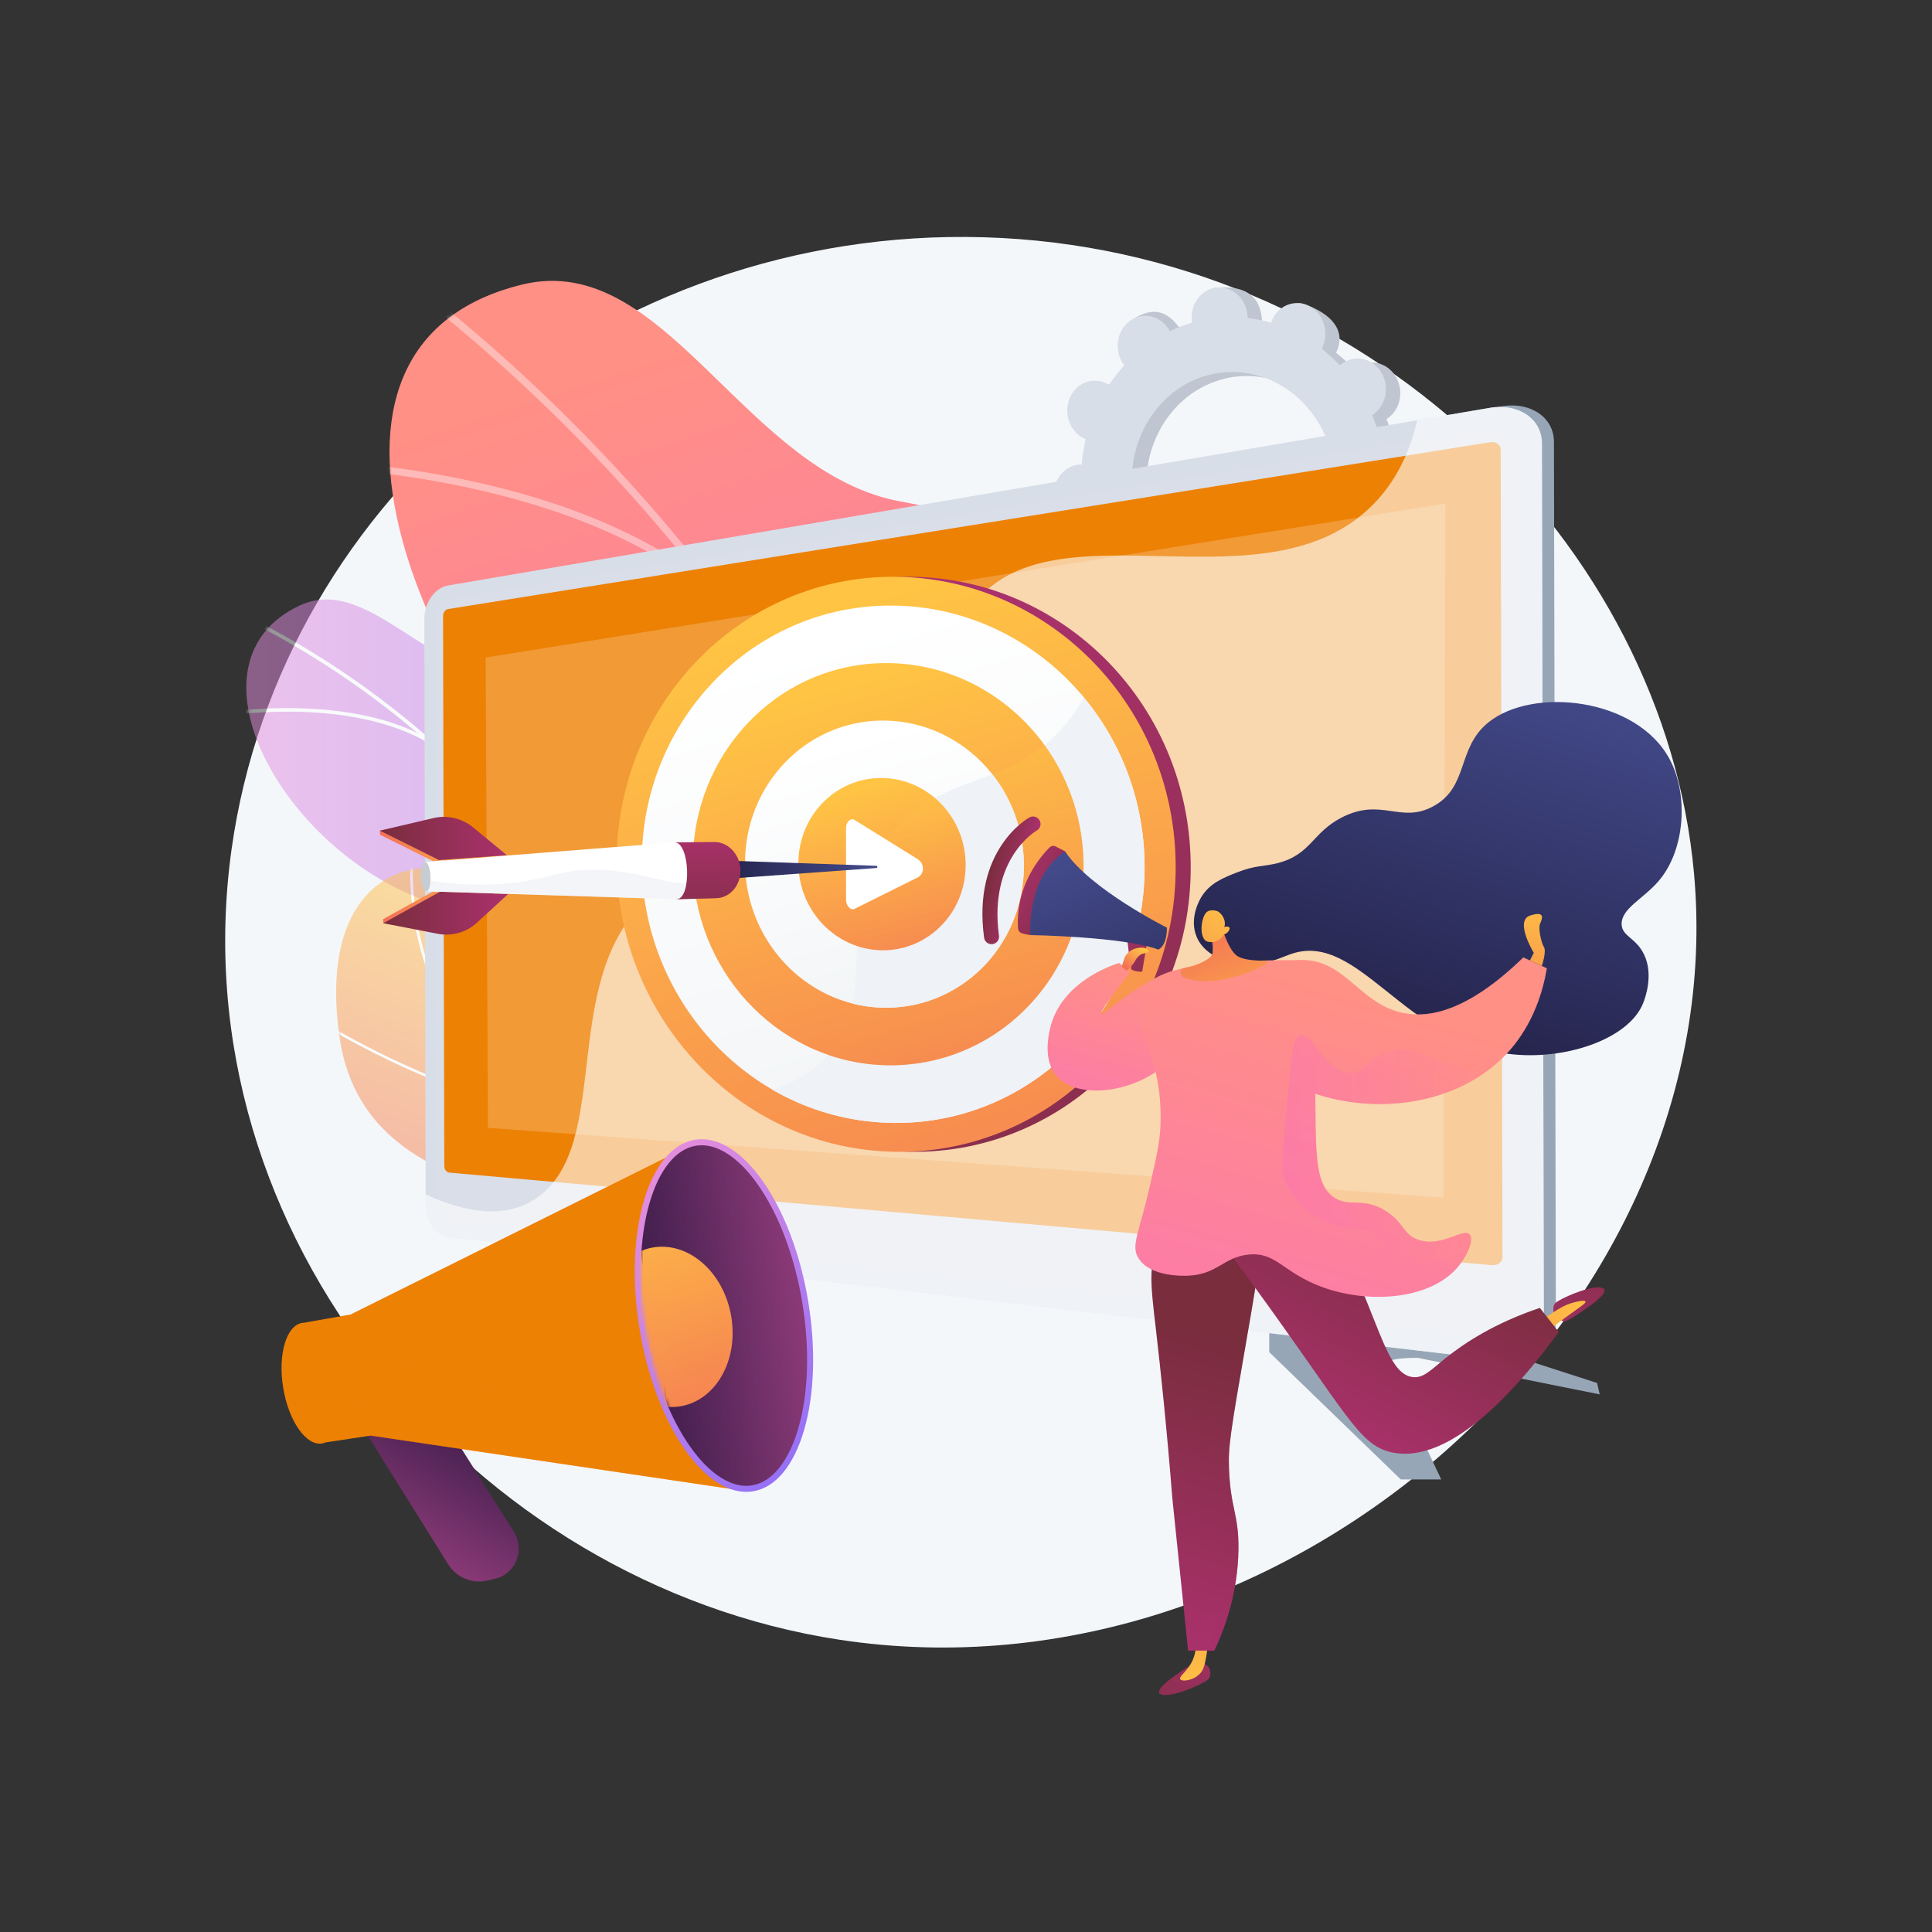 <svg width="500" height="500" viewBox="0 0 500 500" fill="none" xmlns="http://www.w3.org/2000/svg">
<rect x="0" y="0" width="500" height="500" fill="#333333" stroke="none"/>
<g clip-path="url(#clip0_3989_16336)">
<path d="M254.586 61.404C157.113 58.566 72.681 128.315 59.924 219.834C45.977 319.897 122.741 409.931 217.195 424.351C334.68 442.287 448.634 338.524 438.402 225.956C430.693 141.146 353.67 64.29 254.586 61.404Z" fill="#F4F7FA"/>
<path d="M229.84 288.88C271.002 261.567 332.805 289.258 335.709 280.059C335.933 279.352 337.253 276.041 327.48 270.399C297.154 252.889 273.878 247.401 281.574 207.101C289.27 166.801 272.466 136.556 233.594 129.882C192.688 122.858 172.349 64.55 135.103 73.651C70.203 89.511 107.444 180.192 163.834 231.325C197.863 262.181 188.944 304.867 205.675 305.657C214.512 306.073 216.68 297.612 229.84 288.88Z" fill="url(#paint0_linear_3989_16336)"/>
<g opacity="0.4">
<mask id="mask0_3989_16336" style="mask-type:luminance" maskUnits="userSpaceOnUse" x="100" y="72" width="236" height="242">
<path d="M234.523 313.173C269.725 312.99 363.909 291.43 327.48 270.398C297.154 252.889 273.879 247.401 281.575 207.101C289.271 166.801 272.466 136.556 233.594 129.882C192.688 122.858 172.349 64.55 135.103 73.651C70.203 89.511 107.444 180.192 163.834 231.325C211.237 274.308 179.074 313.461 234.523 313.173Z" fill="white"/>
</mask>
<g mask="url(#mask0_3989_16336)">
<path d="M264.41 313.613C264.129 312.692 260.252 295.54 259.965 294.621C233.435 209.43 180.915 131.219 109.52 75.032L108.281 76.445C179.492 132.487 231.855 210.532 258.232 295.529C258.638 295.815 261.974 312.885 262.377 313.174C262.835 313.502 263.954 313.282 264.41 313.613Z" fill="#FCFDFE"/>
<path d="M232.956 231.567L234.88 231.26C226.78 189.173 267.591 136.807 268.004 136.283L266.432 135.166C266.014 135.696 224.707 188.702 232.956 231.567Z" fill="#FCFDFE"/>
<path d="M187.209 156.937L188.585 155.641C152.002 120.982 82.487 119.251 81.788 119.238L81.773 121.085C82.463 121.097 151.196 122.817 187.209 156.937Z" fill="#FCFDFE"/>
</g>
</g>
<g opacity="0.5">
<path d="M196.84 273.798C201.809 264.266 212.897 241.851 192.713 235.066C175.91 229.417 163.811 229.027 163.59 208.258C163.37 187.49 152 174.166 132.043 174.751C111.041 175.366 95.104 148.471 77.535 156.72C46.921 171.095 71.86 217.66 107.595 232.079C143.329 246.498 121.894 258.195 120.117 275.127C120.041 276.708 120.045 279.165 120.601 282.065C124.022 299.914 142.418 303.575 155.17 318.517C172.561 338.895 192.826 281.5 196.84 273.798Z" fill="url(#paint1_linear_3989_16336)"/>
<mask id="mask1_3989_16336" style="mask-type:luminance" maskUnits="userSpaceOnUse" x="63" y="155" width="142" height="168">
<path d="M196.84 273.798C201.809 264.266 212.897 241.851 192.713 235.066C175.91 229.417 163.811 229.027 163.59 208.258C163.37 187.49 152 174.166 132.043 174.751C111.041 175.366 95.104 148.471 77.535 156.72C46.921 171.095 71.86 217.66 107.595 232.079C143.329 246.498 121.894 258.195 120.117 275.127C120.041 276.708 120.045 279.165 120.601 282.065C124.022 299.914 142.418 303.575 155.17 318.517C172.561 338.895 192.826 281.5 196.84 273.798Z" fill="white"/>
</mask>
<g mask="url(#mask1_3989_16336)">
<path d="M184.068 320.647L185.046 320.492C173.665 253.116 127.659 191.607 64.981 159.969L64.508 160.795C126.922 192.299 172.735 253.551 184.068 320.647Z" fill="#FCFDFE"/>
<path d="M174.523 284.447L175.512 284.476C176.674 257.633 201.904 237.423 202.159 237.222L201.528 236.507C201.27 236.711 175.703 257.181 174.523 284.447Z" fill="#FCFDFE"/>
<path d="M181.614 308.31L182.503 307.892C169.861 283.541 117.668 278.616 117.142 278.569L117.039 279.5C117.559 279.546 169.212 284.422 181.614 308.31Z" fill="#FCFDFE"/>
<path d="M141.917 225.271L142.84 224.926C134.603 204.854 149.605 174.78 149.757 174.478L148.865 174.082C148.711 174.387 133.527 204.828 141.917 225.271Z" fill="#FCFDFE"/>
<path d="M111.738 192.825L112.29 192.044C90.664 178.512 55.997 184.621 55.648 184.685L55.827 185.603C56.17 185.539 90.448 179.504 111.738 192.825Z" fill="#FCFDFE"/>
</g>
</g>
<g opacity="0.5">
<path d="M214.614 286.828C208.654 271.902 185.647 262.961 173.411 275.243C159.567 289.14 139.823 267.56 133.673 242.068C127.654 217.122 79.838 213.427 87.907 268.615C92.725 301.573 124.877 306.022 140.58 312.128C156.282 318.235 150.616 342.586 172.694 340.134C183.389 338.946 213.639 328.867 219.023 315.335C223.132 305.007 216.324 291.112 214.614 286.828Z" fill="url(#paint2_linear_3989_16336)"/>
<mask id="mask2_3989_16336" style="mask-type:luminance" maskUnits="userSpaceOnUse" x="86" y="224" width="135" height="117">
<path d="M214.614 286.828C208.654 271.902 185.647 262.961 173.411 275.243C159.567 289.14 139.823 267.56 133.673 242.068C127.654 217.122 79.838 213.427 87.907 268.615C92.725 301.573 124.877 306.022 140.58 312.128C156.282 318.235 150.616 342.586 172.694 340.134C183.389 338.946 213.639 328.867 219.023 315.335C223.132 305.007 216.324 291.112 214.614 286.828Z" fill="white"/>
</mask>
<g mask="url(#mask2_3989_16336)">
<path d="M208.493 324.218C199.985 321.619 191.104 318.506 182.304 314.792C145.361 299.202 102.342 269.543 107.19 216.781L106.515 216.719C104.357 240.206 111.34 261.146 127.271 278.957C139.996 293.185 158.428 305.454 182.053 315.422C190.812 319.118 199.65 322.22 208.123 324.814C208.24 324.612 208.363 324.413 208.493 324.218Z" fill="white"/>
<path d="M134.249 286.112L134.357 285.443C112.084 281.841 83.948 264.738 83.666 264.565L83.312 265.143C83.596 265.317 111.846 282.49 134.249 286.112Z" fill="white"/>
<path d="M123.957 273.953C116.707 248.064 129.233 229.511 129.36 229.327L128.803 228.942C128.673 229.129 115.966 247.929 123.304 274.136L123.957 273.953Z" fill="white"/>
<path d="M209.124 324.427C180.571 308.192 185.233 264.271 185.315 263.846L184.659 263.676C184.54 264.084 179.982 308.637 208.789 325.017L209.124 324.427Z" fill="white"/>
<path d="M196.066 320.832L196.12 320.156C175.226 318.499 155.432 335.907 155.234 336.083L155.685 336.589C155.881 336.415 175.464 319.198 196.066 320.832Z" fill="white"/>
</g>
</g>
<path d="M284.961 136.809C285.521 138.976 286.229 141.07 287.077 143.079C286.904 143.187 286.731 143.298 286.564 143.423C283.293 145.872 282.513 150.751 284.821 154.321C287.129 157.891 291.651 158.8 294.921 156.352C295.092 156.224 295.252 156.085 295.409 155.944C296.879 157.512 298.456 158.956 300.129 160.263C300.027 160.455 299.928 160.649 299.84 160.853C298.162 164.759 299.747 169.439 303.381 171.306C307.015 173.174 311.321 171.521 312.999 167.615C313.085 167.415 313.157 167.212 313.226 167.008C315.195 167.578 317.219 167.983 319.283 168.218C319.285 168.438 319.289 168.66 319.308 168.883C319.671 173.199 323.197 176.426 327.184 176.09C331.17 175.755 334.107 171.984 333.743 167.667C333.724 167.444 333.692 167.225 333.656 167.008C335.652 166.431 337.579 165.693 339.425 164.802C339.528 164.991 337.075 164.968 337.193 165.151C339.501 168.721 346.58 169.841 349.851 167.392C353.121 164.943 353.901 160.064 351.593 156.494C351.473 156.308 351.343 156.133 351.211 155.961C352.641 154.392 353.954 152.705 355.141 150.914C355.319 151.026 355.5 151.136 355.69 151.233C359.324 153.1 363.63 151.448 365.309 147.542C366.987 143.636 365.401 138.957 361.768 137.089C361.582 136.993 361.393 136.913 361.204 136.836C361.704 134.713 362.051 132.53 362.242 130.3C362.445 130.302 362.65 130.3 362.856 130.282C366.842 129.947 369.779 126.175 369.415 121.859C369.052 117.543 365.526 114.316 361.54 114.652C361.333 114.67 361.131 114.702 360.931 114.737C360.37 112.571 359.663 110.476 358.814 108.468C358.988 108.359 359.161 108.249 359.328 108.123C362.598 105.674 363.379 100.795 361.071 97.225C358.763 93.655 354.241 92.746 350.971 95.195C350.8 95.323 350.639 95.461 350.482 95.602C349.013 94.034 347.435 92.591 345.763 91.283C345.865 91.092 345.964 90.897 346.051 90.694C347.729 86.788 346.4 82.075 338.082 78.884C334.267 77.42 334.57 80.026 332.892 83.931C332.806 84.132 332.734 84.335 332.665 84.538C330.696 83.969 328.673 83.564 326.608 83.328C326.607 83.108 326.602 82.887 326.583 82.663C326.22 78.347 324.221 73.785 314.989 74.417C310.998 74.69 311.785 79.563 312.148 83.879C312.167 84.103 312.2 84.322 312.235 84.539C310.239 85.116 308.312 85.854 306.466 86.745C306.364 86.556 306.259 86.367 306.141 86.185C303.833 82.615 299.311 81.706 296.041 84.154C292.77 86.603 291.99 91.483 294.298 95.053C294.419 95.239 294.549 95.414 294.681 95.586C293.251 97.154 291.937 98.842 290.751 100.633C290.572 100.521 290.391 100.411 290.201 100.313C286.567 98.446 282.261 100.099 280.583 104.004C278.904 107.91 280.49 112.59 284.124 114.457C284.31 114.553 284.499 114.633 284.688 114.711C284.187 116.833 283.84 119.017 283.65 121.246C283.446 121.245 283.242 121.247 283.035 121.264C279.049 121.6 276.112 125.371 276.476 129.687C276.839 134.004 280.365 137.23 284.351 136.895C284.558 136.877 284.761 136.845 284.961 136.809ZM296.741 127.981C295.421 112.309 306.083 98.617 320.556 97.399C335.029 96.18 347.831 107.895 349.151 123.566C350.471 139.237 339.808 152.929 325.336 154.148C310.863 155.367 298.061 143.651 296.741 127.981Z" fill="#BFC6D1"/>
<path d="M284.124 114.457C280.49 112.59 278.905 107.91 280.583 104.004C282.261 100.098 286.567 98.446 290.201 100.313C290.391 100.411 290.572 100.521 290.75 100.633C291.937 98.841 293.251 97.154 294.681 95.586C294.548 95.414 294.418 95.239 294.298 95.052C291.99 91.483 290.217 84.401 293.721 82.301C300.372 78.314 303.833 82.615 306.141 86.185C306.259 86.368 306.364 86.556 306.466 86.745C308.312 85.854 310.239 85.116 312.235 84.539C312.199 84.322 312.167 84.103 312.148 83.879C311.95 81.53 312.735 79.348 314.13 77.788C315.018 84.537 315.855 91.292 316.625 98.054C304.204 101.181 295.543 113.766 296.74 127.981C297.755 140.026 305.556 149.727 315.682 153.021C315.659 154.338 315.625 155.657 315.637 156.976C315.671 160.553 315.903 164.139 316.138 167.721C315.156 167.522 314.184 167.285 313.226 167.008C313.157 167.212 313.085 167.415 312.999 167.615C311.321 171.521 307.571 173.896 300.885 170.758C297.187 169.023 298.162 164.759 299.84 160.853C299.927 160.649 300.026 160.455 300.128 160.263C298.456 158.956 296.878 157.512 295.409 155.945C295.252 156.085 295.091 156.224 294.921 156.352C291.65 158.801 284.314 157.426 282.006 153.856C279.698 150.286 283.293 145.873 286.563 143.423C286.731 143.298 286.903 143.187 287.077 143.079C286.229 141.071 285.521 138.976 284.96 136.81C284.76 136.845 284.558 136.878 284.351 136.895C280.365 137.231 276.839 134.004 276.476 129.687C276.112 125.371 279.049 121.6 283.035 121.265C283.242 121.247 283.446 121.245 283.65 121.246C283.84 119.017 284.187 116.833 284.687 114.711C284.499 114.633 284.31 114.553 284.124 114.457Z" fill="#BFC6D1"/>
<path d="M281.242 135.77C281.802 137.936 282.51 140.031 283.358 142.04C283.185 142.148 283.012 142.258 282.845 142.384C279.574 144.833 278.794 149.712 281.102 153.282C283.41 156.852 287.932 157.761 291.202 155.312C291.373 155.184 291.533 155.046 291.69 154.905C293.16 156.473 294.737 157.916 296.41 159.224C296.308 159.415 296.209 159.61 296.121 159.814C294.443 163.719 296.028 168.399 299.662 170.267C303.296 172.134 307.603 170.481 309.281 166.576C309.367 166.376 309.438 166.173 309.507 165.969C311.476 166.538 313.5 166.943 315.564 167.179C315.566 167.399 315.57 167.62 315.589 167.844C315.953 172.16 319.479 175.387 323.465 175.051C327.451 174.715 330.388 170.944 330.024 166.628C330.005 166.404 329.973 166.185 329.937 165.968C331.933 165.391 333.86 164.653 335.707 163.762C335.809 163.951 335.913 164.139 336.032 164.323C338.34 167.893 342.862 168.801 346.132 166.353C349.402 163.904 350.182 159.025 347.874 155.455C347.754 155.268 347.624 155.093 347.492 154.921C348.922 153.353 350.236 151.666 351.422 149.874C351.6 149.987 351.782 150.096 351.971 150.194C355.605 152.061 359.912 150.409 361.59 146.503C363.268 142.597 361.683 137.917 358.049 136.05C357.863 135.954 357.674 135.874 357.484 135.796C357.985 133.674 358.332 131.49 358.523 129.261C358.726 129.262 358.931 129.26 359.137 129.243C363.123 128.907 366.06 125.136 365.696 120.82C365.333 116.504 361.807 113.277 357.821 113.613C357.614 113.63 357.413 113.662 357.212 113.698C356.651 111.531 355.944 109.437 355.095 107.428C355.269 107.32 355.442 107.209 355.609 107.084C358.879 104.635 359.66 99.756 357.352 96.186C355.044 92.615 350.522 91.707 347.251 94.155C347.081 94.284 346.921 94.422 346.763 94.562C345.294 92.995 343.717 91.551 342.044 90.244C342.146 90.052 342.245 89.858 342.332 89.654C344.011 85.748 342.425 81.068 338.791 79.201C335.158 77.334 330.851 78.986 329.173 82.892C329.087 83.092 329.015 83.295 328.946 83.499C326.977 82.929 324.953 82.524 322.889 82.289C322.888 82.069 322.883 81.847 322.865 81.624C322.501 77.308 318.975 74.081 314.989 74.417C311.003 74.752 308.066 78.523 308.43 82.84C308.448 83.063 308.481 83.282 308.516 83.499C306.521 84.076 304.593 84.814 302.747 85.705C302.645 85.516 302.54 85.328 302.422 85.145C300.114 81.575 295.592 80.666 292.322 83.115C289.052 85.563 288.271 90.443 290.579 94.013C290.7 94.199 290.83 94.374 290.962 94.546C289.532 96.115 288.218 97.802 287.032 99.593C286.853 99.481 286.672 99.371 286.482 99.273C282.848 97.406 278.542 99.059 276.864 102.964C275.186 106.87 276.771 111.55 280.405 113.417C280.591 113.513 280.78 113.594 280.969 113.671C280.469 115.793 280.121 117.977 279.931 120.206C279.727 120.205 279.523 120.207 279.316 120.224C275.33 120.56 272.393 124.331 272.757 128.647C273.121 132.963 276.647 136.19 280.633 135.855C280.839 135.838 281.041 135.806 281.242 135.77ZM293.022 126.941C291.702 111.27 302.364 97.578 316.837 96.359C331.31 95.14 344.112 106.856 345.432 122.527C346.752 138.198 336.09 151.89 321.617 153.108C307.144 154.328 294.342 142.612 293.022 126.941Z" fill="#D8DEE8"/>
<path d="M152.383 321.339L152.018 325.552L132.405 338.513L129.4 335.606L140.899 323.948C140.899 323.948 143.183 323.272 139.764 322.124L128.922 321.345L129.743 320.68L143.777 319.579C143.777 319.579 148.651 320.461 152.383 321.339Z" fill="#D8DEE8"/>
<path d="M328.477 338.853V349.936L362.511 382.874H372.983L359.893 355.054C359.893 355.054 353.784 351.403 366.874 351.403L413.998 360.863L413.326 357.915L357.275 339.799C357.275 339.799 339.821 338.853 328.477 338.853Z" fill="#97A6B7"/>
<path d="M389.184 351.952C396.579 352.818 402.678 348.392 402.664 342.073L402.158 114.314C402.144 107.995 396.025 103.895 388.635 105.154L387.683 105.316L386.786 106.479L117.862 153.241C114.449 153.823 111.725 155.779 111.734 159.993L112.072 311.866C112.082 316.08 115.365 317.928 118.78 318.328L386.506 347.885L388.061 351.82L389.184 351.952Z" fill="#97A6B7"/>
<path d="M386.133 351.775C393.495 352.638 399.566 348.222 399.552 341.917L399.047 114.685C399.033 108.381 392.942 104.288 385.586 105.543L115.942 151.526C112.541 152.106 109.811 155.995 109.82 160.201L110.158 311.799C110.167 316.005 112.914 319.748 116.317 320.147L386.133 351.775Z" fill="#D8DEE8"/>
<path opacity="0.3" d="M115.952 155.115L385.6 110.783C389.523 110.138 392.735 112.327 392.742 115.677L393.134 291.573L393.244 341.26C393.252 344.611 390.049 346.971 386.124 346.535L116.311 316.558C114.485 316.355 113.008 314.358 113.003 312.095L112.926 277.346L112.664 159.754C112.659 157.491 114.127 155.415 115.952 155.115Z" fill="#D8DEE8"/>
<path d="M386.076 327.424C387.601 327.56 388.844 326.613 388.841 325.314L388.376 116.364C388.373 115.065 387.126 114.207 385.602 114.451L115.952 157.627C115.239 157.741 114.662 158.554 114.664 159.439L114.981 301.752C114.983 302.637 115.563 303.408 116.276 303.472L386.076 327.424Z" fill="#ED8104"/>
<path opacity="0.6" d="M139.22 309.792C158.402 295.894 144.82 254.858 166.629 233.558C189.522 211.199 223.517 236.462 241.128 212.594C254.592 194.347 238.776 174.509 251.576 156.968C272.218 128.677 328.711 159.67 356.362 129.512C360.386 125.123 364.468 118.659 366.789 108.748L385.583 105.543C392.939 104.288 399.03 108.381 399.044 114.685L399.549 341.917C399.563 348.222 393.491 352.638 386.13 351.775L116.314 320.147C112.911 319.748 110.164 316.005 110.154 311.799L110.148 309.104C124.464 315.663 133.397 314.011 139.22 309.792Z" fill="white"/>
<path opacity="0.2" d="M126.29 291.886L373.558 309.949L374.063 130.325L125.688 170.166L126.29 291.886Z" fill="white"/>
<path d="M124.958 409.243C121.518 409.589 117.946 407.964 116.013 404.872L88.759 361.264C86.277 357.293 87.481 352.135 91.466 349.716C95.479 347.281 102.516 348.202 105.05 352.21L132.894 396.243C135.519 400.394 134.2 405.627 129.969 407.906C128.927 408.467 126.092 409.129 124.958 409.243Z" fill="url(#paint3_linear_3989_16336)"/>
<path opacity="0.3" d="M91.466 349.716C95.479 347.281 102.516 348.202 105.05 352.21L130.509 392.471C127.317 392.191 123.705 392.862 119.722 390.388C113.09 386.269 114.862 379.29 109.312 374.254C106.775 371.952 102.432 369.805 94.39 370.275L88.759 361.264C86.277 357.293 87.481 352.135 91.466 349.716Z" fill="url(#paint4_linear_3989_16336)"/>
<path d="M78.192 342.366C78.36 342.338 78.528 342.323 78.697 342.319L90.728 340.19L95.918 371.531L84.252 373.299C83.965 373.425 83.667 373.515 83.358 373.566C79.227 374.25 74.722 367.82 73.295 359.205C71.868 350.589 74.061 343.05 78.192 342.366Z" fill="#ED8104"/>
<path d="M90.73 340.19C87.892 351.382 89.614 361.781 95.919 371.531L190.355 385.513L176.716 297.395L90.73 340.19Z" fill="#ED8104"/>
<path opacity="0.3" d="M161.869 363.664C152.809 361.846 148.112 349.916 138.146 351.139C130.326 352.098 129.234 360.026 121.491 360.473C113.563 360.93 110.865 352.749 101.651 351.233C97.462 350.544 93.354 351.479 89.516 353.284C90.007 359.606 92.135 365.679 95.919 371.531L190.354 385.512L180.105 356.524C172.118 363.145 166.261 364.545 161.869 363.664Z" fill="#ED8104"/>
<path d="M165.551 344.075C169.711 369.196 182.848 387.945 194.893 385.95C206.939 383.956 213.332 361.974 209.172 336.852C205.012 311.73 191.876 292.982 179.83 294.977C167.784 296.971 161.392 318.953 165.551 344.075Z" fill="url(#paint5_linear_3989_16336)"/>
<path d="M194.638 384.407C197.195 383.984 199.53 382.495 201.578 379.982C203.663 377.424 205.355 373.944 206.607 369.637C209.24 360.584 209.603 349.031 207.629 337.108C205.654 325.184 201.587 314.365 196.177 306.644C193.603 302.971 190.88 300.221 188.082 298.472C185.333 296.753 182.643 296.097 180.086 296.52C177.528 296.944 175.193 298.432 173.145 300.945C171.06 303.503 169.368 306.983 168.116 311.29C167.015 315.075 166.311 319.298 166.009 323.801C165.588 330.069 170.733 335.687 171.882 342.625C173.104 350.002 170.339 358.151 172.985 364.211C174.616 367.945 176.483 371.339 178.546 374.283C181.12 377.957 183.843 380.706 186.641 382.455C189.39 384.174 192.08 384.83 194.638 384.407Z" fill="url(#paint6_linear_3989_16336)"/>
<mask id="mask3_3989_16336" style="mask-type:luminance" maskUnits="userSpaceOnUse" x="165" y="296" width="44" height="89">
<path d="M194.635 384.407C197.192 383.984 199.527 382.495 201.576 379.982C203.66 377.424 205.352 373.944 206.605 369.637C209.238 360.584 209.6 349.031 207.626 337.108C205.652 325.184 201.585 314.365 196.175 306.644C193.601 302.971 190.877 300.221 188.08 298.472C185.331 296.753 182.64 296.097 180.083 296.52C177.526 296.944 175.191 298.432 173.142 300.945C171.058 303.503 169.366 306.983 168.113 311.29C165.48 320.343 165.118 331.896 167.092 343.819C169.066 355.743 173.133 366.562 178.544 374.283C181.117 377.956 183.841 380.706 186.639 382.455C189.387 384.174 192.078 384.83 194.635 384.407Z" fill="white"/>
</mask>
<g mask="url(#mask3_3989_16336)">
<path d="M189.256 340.763C191.164 352.287 185.048 362.701 175.729 364.004C166.554 365.287 157.716 357.231 155.861 346.027C154.006 334.824 159.795 324.462 168.917 322.86C178.182 321.234 187.348 329.239 189.256 340.763Z" fill="url(#paint7_linear_3989_16336)"/>
</g>
<mask id="mask4_3989_16336" style="mask-type:luminance" maskUnits="userSpaceOnUse" x="165" y="296" width="44" height="89">
<path d="M194.635 384.407C197.192 383.984 199.527 382.495 201.576 379.982C203.66 377.424 205.352 373.944 206.605 369.637C209.238 360.584 209.6 349.031 207.626 337.108C205.652 325.184 201.585 314.365 196.175 306.644C193.601 302.971 190.877 300.221 188.08 298.472C185.331 296.753 182.64 296.097 180.083 296.52C177.526 296.944 175.191 298.432 173.142 300.945C171.058 303.503 169.366 306.983 168.113 311.29C165.48 320.343 165.118 331.896 167.092 343.819C169.066 355.743 173.133 366.562 178.544 374.283C181.117 377.956 183.841 380.706 186.639 382.455C189.387 384.174 192.078 384.83 194.635 384.407Z" fill="white"/>
</mask>
<g mask="url(#mask4_3989_16336)">
<path opacity="0.3" d="M187.753 340.818C189.17 349.376 186.577 356.786 182.026 357.362C177.546 357.928 172.848 351.637 171.471 343.317C170.093 334.998 172.527 327.612 176.968 326.809C181.478 325.994 186.336 332.261 187.753 340.818Z" fill="url(#paint8_linear_3989_16336)"/>
</g>
<path d="M163.5 222.857C163.5 261.717 193.163 295.259 231.796 297.914C272.882 300.739 308.157 267.941 308.157 224.491C308.157 181.042 272.882 147.446 231.796 149.343C193.163 151.125 163.5 183.997 163.5 222.857Z" fill="url(#paint9_linear_3989_16336)"/>
<path d="M159.602 222.857C159.602 261.717 189.265 295.259 227.897 297.914C268.984 300.739 304.258 267.941 304.258 224.491C304.258 181.042 268.984 147.446 227.897 149.343C189.265 151.125 159.602 183.997 159.602 222.857Z" fill="url(#paint10_linear_3989_16336)"/>
<g opacity="0.3">
<path d="M214.301 272.999C228.254 257.142 215.069 236.796 229.688 217.041C243.254 198.71 262.347 205.198 277.056 185.874C280.191 181.754 282.477 177.31 284.107 172.741C296.57 186.228 304.256 204.417 304.256 224.491C304.256 267.941 268.982 300.739 227.895 297.914C213.671 296.937 200.698 291.797 190.008 283.841C201.976 282.744 209.502 278.453 214.301 272.999Z" fill="url(#paint11_linear_3989_16336)"/>
</g>
<path d="M166.102 222.93C166.102 258.09 193.021 288.289 227.894 290.486C264.755 292.808 296.216 263.275 296.216 224.4C296.216 185.525 264.755 155.282 227.894 156.771C193.021 158.18 166.102 187.77 166.102 222.93Z" fill="url(#paint12_linear_3989_16336)"/>
<path d="M227.9 290.486C217.676 289.842 208.157 286.804 199.82 281.986C206.347 279.997 210.984 276.776 214.307 272.999C228.26 257.142 215.075 236.796 229.694 217.041C243.259 198.71 262.353 205.198 277.061 185.874C278.357 184.171 279.505 182.412 280.525 180.612C290.302 192.423 296.222 207.696 296.222 224.4C296.222 263.275 264.761 292.808 227.9 290.486Z" fill="#EFF2F6"/>
<path d="M179.32 223.08C179.32 250.72 200.61 274.223 227.897 275.629C256.386 277.096 280.419 254.107 280.419 224.222C280.419 194.337 256.386 170.805 227.897 171.628C200.61 172.417 179.32 195.44 179.32 223.08Z" fill="url(#paint13_linear_3989_16336)"/>
<path opacity="0.3" d="M229.692 217.041C241.264 201.403 256.844 203.822 270.315 192.883C276.658 201.647 280.421 212.488 280.421 224.222C280.421 254.107 256.388 277.096 227.898 275.629C223.154 275.384 218.596 274.475 214.305 272.999C228.258 257.142 215.073 236.796 229.692 217.041Z" fill="url(#paint14_linear_3989_16336)"/>
<path d="M192.82 223.232C192.82 243.189 208.285 259.986 227.894 260.771C248.117 261.581 264.98 245.149 264.98 224.047C264.98 202.946 248.117 186.133 227.894 186.485C208.285 186.827 192.82 203.275 192.82 223.232Z" fill="url(#paint15_linear_3989_16336)"/>
<path d="M256.781 200.368C261.903 206.838 264.982 215.079 264.982 224.047C264.982 245.149 248.119 261.581 227.897 260.771C225.399 260.671 222.97 260.312 220.633 259.722C223.221 246.482 218.87 231.662 229.69 217.041C237.523 206.456 247.178 204.144 256.781 200.368Z" fill="#EFF2F6"/>
<path d="M206.625 223.388C206.625 235.493 216.063 245.576 227.9 245.914C239.958 246.258 249.899 236.394 249.899 223.877C249.899 211.359 239.958 201.271 227.9 201.343C216.063 201.413 206.625 211.282 206.625 223.388Z" fill="url(#paint16_linear_3989_16336)"/>
<path opacity="0.3" d="M221.758 244.823C222.047 235.793 222.761 226.402 229.688 217.041C233.419 211.999 237.561 208.837 241.912 206.498C246.779 210.636 249.894 216.889 249.894 223.877C249.894 236.394 239.953 246.258 227.895 245.914C225.756 245.853 223.697 245.473 221.758 244.823Z" fill="url(#paint17_linear_3989_16336)"/>
<path d="M237.465 222.325L221.134 212.186C220.147 211.574 218.953 212.757 218.953 214.274V232.869C218.953 234.385 220.147 235.716 221.134 235.224L237.465 227.091C239.321 226.167 239.321 223.477 237.465 222.325Z" fill="white"/>
<path d="M112.123 222.902C112.023 222.869 129.262 221.357 129.262 221.357L120.575 214.199C117.656 211.793 102.043 214.097 98.32 214.971L98.359 216.027L112.123 222.902Z" fill="url(#paint18_linear_3989_16336)"/>
<path d="M189.143 227.357L226.835 224.642C227.147 224.619 227.127 224.078 226.814 224.067L188.977 222.76L189.143 227.357Z" fill="url(#paint19_linear_3989_16336)"/>
<path d="M111.935 230.788C111.837 230.824 129.624 231.39 129.624 231.39L121.467 238.866C118.726 241.378 102.967 239.665 99.187 238.932L99.148 237.876L111.935 230.788Z" fill="url(#paint20_linear_3989_16336)"/>
<path d="M113.93 230.741C113.833 230.778 131.539 231.343 131.539 231.343L123.42 238.802C120.691 241.308 116.946 242.373 113.283 241.663L99.188 238.932L113.93 230.741Z" fill="url(#paint21_linear_3989_16336)"/>
<path d="M113.636 222.596C113.536 222.563 131.178 221.332 131.178 221.332L122.529 214.189C119.622 211.789 115.805 210.867 112.198 211.713L98.32 214.971L113.636 222.596Z" fill="url(#paint22_linear_3989_16336)"/>
<path d="M175.08 232.733L185.358 232.449C188.97 232.349 191.757 229.04 191.613 225.058C191.468 221.076 188.446 217.876 184.832 217.911L174.547 218.01L175.08 232.733Z" fill="url(#paint23_linear_3989_16336)"/>
<g opacity="0.3">
<path d="M182.436 227.492C185.862 226.166 188.523 223.895 190.581 221.412C191.19 222.479 191.563 223.724 191.611 225.059C191.755 229.041 188.968 232.349 185.357 232.449L175.078 232.733L174.922 228.408C177.385 228.686 179.754 228.531 182.436 227.492Z" fill="url(#paint24_linear_3989_16336)"/>
</g>
<path d="M110.299 230.665L175.078 232.733C179.086 232.588 178.553 217.865 174.544 218.01L110.023 223.067L110.299 230.665Z" fill="white"/>
<g opacity="0.3">
<path d="M130.1 228.728C142.795 227.795 144.521 224.579 155.926 225.157C166.436 225.689 171.89 228.769 177.662 228.514C177.323 230.86 176.478 232.683 175.081 232.733L110.302 230.665L110.195 227.711C118.237 229.089 124.939 229.108 130.1 228.728Z" fill="#D8DEE8"/>
</g>
<path d="M108.914 226.918C108.991 229.035 109.614 230.738 110.306 230.722C110.996 230.706 111.493 228.982 111.416 226.871C111.34 224.76 110.719 223.056 110.028 223.066C109.337 223.077 108.837 224.801 108.914 226.918Z" fill="#C7CCD3"/>
<path d="M292.627 251.496C291.636 250.738 290.646 249.981 289.655 249.223C288.788 249.469 274.555 253.747 271.737 266.267C271.35 267.989 269.921 274.336 273.398 278.416C279.226 285.255 296.138 282.562 304.077 272.997C310.315 265.481 311.09 253.628 307.485 251.408C303.123 248.722 290.121 258.771 289.131 259.537C287.143 261.073 285.338 262.708 285.023 262.421C284.486 261.934 288.755 256.351 292.627 251.496Z" fill="url(#paint25_linear_3989_16336)"/>
<path d="M402.23 340.118C402.23 340.118 401.473 338.149 402.66 337.119C403.848 336.089 410.417 333.11 413.714 333.172C417.01 333.234 414.354 335.774 412.472 337.212C410.59 338.65 406.2 341.662 405.07 341.917C403.94 342.172 402.23 340.118 402.23 340.118Z" fill="url(#paint26_linear_3989_16336)"/>
<path d="M396.414 343.599C398.328 342.109 399.998 340.946 401.26 340.107C404.051 338.25 405.295 337.678 406.542 337.288C407.628 336.949 410.09 336.318 410.321 336.828C410.555 337.347 408.273 338.567 402.669 342.82C401.855 343.438 399.271 345.41 399.271 345.41L396.414 343.599Z" fill="url(#paint27_linear_3989_16336)"/>
<path d="M312.99 431.716C312.99 431.716 313.751 433.683 312.564 434.715C311.378 435.747 304.814 438.736 301.517 438.678C298.22 438.621 300.873 436.077 302.753 434.636C304.632 433.196 309.018 430.177 310.148 429.92C311.277 429.663 312.99 431.716 312.99 431.716Z" fill="url(#paint28_linear_3989_16336)"/>
<path d="M312.521 423.006C312.66 425.514 312.399 427.55 312.123 428.966C311.73 430.988 311.492 432.133 310.532 433.149C308.838 434.942 305.872 435.295 305.442 434.574C304.954 433.756 308.093 432.159 309.134 428.322C309.59 426.642 309.484 425.121 309.304 424.054L312.521 423.006Z" fill="url(#paint29_linear_3989_16336)"/>
<path d="M301.233 320.74C296.79 325.417 297.761 332.1 299.152 344.078C300.32 354.127 301.909 368.988 303.405 387.8C304.762 400.923 306.12 414.046 307.477 427.168C309.74 427.168 312.003 427.168 314.265 427.168C317.04 421.276 320.344 412.253 320.509 401.104C320.646 391.869 318.488 390.657 318.072 380.198C317.843 374.447 318.352 371.223 322.682 346.261C326.126 326.404 326.803 322.677 324.039 319.654C319.163 314.32 306.882 314.793 301.233 320.74Z" fill="url(#paint30_linear_3989_16336)"/>
<path opacity="0.4" d="M314.804 412.175C313.636 408.514 310.534 404.773 310.324 397.514C310.077 388.949 314.183 386.812 313.582 378.78C313.004 371.062 309.022 370.501 307.881 362.898C306.555 354.066 311.467 351.756 313.175 341.313C314.732 331.787 312.477 322.502 310.129 316.296C315.401 315.334 321.078 316.42 324.035 319.654C326.799 322.677 326.121 326.404 322.677 346.261C318.348 371.222 317.838 374.447 318.067 380.199C318.484 390.657 320.642 391.87 320.505 401.104C320.34 412.253 317.035 421.276 314.261 427.168C313.512 427.168 312.763 427.168 312.014 427.168C315.642 420.572 315.948 415.763 314.804 412.175Z" fill="url(#paint31_linear_3989_16336)"/>
<path d="M403.402 344.72C393.886 357.83 375.692 379.491 359.96 375.818C351.641 373.876 348.623 365.928 324.174 332.354C318.294 324.28 313.288 317.625 309.734 312.954C319.237 310.601 328.739 308.248 338.242 305.896C344.656 316.478 348.874 325.438 351.486 331.488C357.729 345.95 359.981 355.796 365.663 356.394C368.442 356.687 370.242 354.581 374.08 351.507C379.105 347.484 386.887 342.393 398.515 338.475C400.144 340.557 401.773 342.638 403.402 344.72Z" fill="url(#paint32_linear_3989_16336)"/>
<path d="M334.628 246.726C331.507 247.691 326.995 250.381 320.699 249.395C318.804 249.098 312.089 248.046 309.709 242.483C307.613 237.585 310.596 232.646 310.968 232.049C313.109 228.603 316.41 227.247 320.099 225.792C324.883 223.905 327.04 224.29 330.594 223.389C339.387 221.159 339.557 215.412 347.449 211.457C357.537 206.401 362.463 213.182 370.833 208.72C380.229 203.711 376.906 193.628 385.207 186.942C396.728 177.663 423.664 180.549 432.141 196.553C437.037 205.796 436.115 220.058 429.205 228.064C425.178 232.731 419.397 235.213 419.686 239.374C419.892 242.336 423.395 242.739 425.448 246.947C428.095 252.372 425.642 258.6 425.246 259.605C421.569 268.941 404.797 274.686 390.022 272.695C363.38 269.104 351.596 241.482 334.628 246.726Z" fill="url(#paint33_linear_3989_16336)"/>
<path d="M337.867 248.482C330.58 248.454 321.56 248.534 312.341 249.507C292.519 251.599 293.299 261.461 296.888 270.452C300.551 279.627 300.423 287.729 300.35 290.611C300.231 295.254 299.387 298.977 297.699 306.423C294.767 319.357 292.584 322.327 294.648 325.635C297.659 330.457 306.096 330.219 307.575 330.148C315.069 329.787 316.659 325.39 322.977 324.694C330.317 323.885 332.014 329.398 342.221 333.108C354.268 337.486 369.778 336.328 376.982 328.262C379.763 325.148 381.548 320.845 380.352 319.49C378.724 317.646 373.06 322.952 367.03 320.848C363.035 319.453 363.396 316.383 358.612 313.388C352.855 309.782 349.469 312.436 345.565 310.109C339.477 306.478 340.786 295.891 340.294 278.46C340.089 271.244 339.523 260.974 337.867 248.482Z" fill="url(#paint34_linear_3989_16336)"/>
<path d="M337.867 248.482C348.439 248.997 352.218 260.002 363.255 262.173C369.942 263.489 379.916 261.683 394.239 247.772C396.269 248.711 398.299 249.65 400.329 250.59C398.243 263.08 392.446 270.09 389.601 273.041C373.345 289.905 342.515 289.388 325.82 274.931C320.582 270.394 317.628 265.258 316.023 261.883C321.3 255.32 328.98 248.049 337.867 248.482Z" fill="url(#paint35_linear_3989_16336)"/>
<path d="M314.718 240.344C315.378 239.87 316.305 240.179 316.555 240.952C317.247 243.093 318.678 246.736 320.628 247.646C323.435 248.956 327.662 248.381 328.197 248.901C328.729 249.418 315.591 256.237 306.838 253.137C306.776 253.115 306.716 253.089 306.659 253.058L306.16 252.789C305.172 252.257 305.396 250.78 306.497 250.563C308.186 250.229 312.609 248.959 313.722 247.03C313.85 246.809 313.886 245.068 313.854 244.814L313.495 241.994C313.44 241.558 313.627 241.127 313.984 240.871L314.718 240.344Z" fill="url(#paint36_linear_3989_16336)"/>
<path d="M316.791 241.82C316.791 241.82 315.366 244.362 312.577 243.706C310.079 243.119 310.77 236.767 312.584 235.836C313.189 235.525 314.364 235.49 315.2 235.882C315.787 236.158 317.463 237.797 316.869 239.93C317.452 239.682 318.004 239.778 318.173 240.061C318.387 240.421 317.937 240.999 317.835 241.13C317.482 241.584 317.01 241.756 316.791 241.82Z" fill="url(#paint37_linear_3989_16336)"/>
<path d="M395.948 248.562L396.945 246.597C396.945 246.597 391.853 238.267 396.026 236.93C400.2 235.592 399.024 237.974 398.55 239.111C398.077 240.247 398.839 243.952 399.564 245.084C400.289 246.216 399.028 249.987 399.028 249.987L395.948 248.562Z" fill="url(#paint38_linear_3989_16336)"/>
<path opacity="0.4" d="M359.871 327.602C357.238 325.81 359.051 322.296 356.07 319.457C353.343 316.86 350.358 318.405 345.482 317.014C339.62 315.342 335.079 310.582 332.993 306.425C331.506 303.462 331.625 301.52 332.993 286.335C334.296 271.873 334.664 268.341 336.523 267.873C339.904 267.021 342.932 277.646 349.555 277.647C353.295 277.648 353.802 274.258 358.514 272.488C366.512 269.484 372.228 276.551 380.777 276.289C382.962 276.222 385.613 275.653 388.638 273.952C376.318 285.839 356.472 288.437 340.383 283.051C340.601 297.749 340.029 306.81 345.561 310.109C349.464 312.435 352.851 309.782 358.608 313.388C363.391 316.383 363.03 319.453 367.025 320.848C373.055 322.952 378.719 317.646 380.347 319.49C381.432 320.719 380.055 324.364 377.716 327.357C376.343 326.787 374.826 326.374 373.175 326.245C366.864 325.753 362.978 329.717 359.871 327.602Z" fill="url(#paint39_linear_3989_16336)"/>
<path d="M275.504 222.4L275.645 220.332L273.236 219.075C272.698 218.795 272.042 218.896 271.613 219.324C269.341 221.592 262.724 229.202 263.473 240.293C263.512 240.875 263.912 241.372 264.472 241.534C265.491 241.828 266.635 241.995 266.635 241.995L275.504 222.4Z" fill="url(#paint40_linear_3989_16336)"/>
<path d="M291.586 241.947L292.355 248.336C292.355 248.336 292.836 250.104 292.762 250.869C293.731 251.564 295.592 251.465 295.592 251.465L296.925 243.573L291.783 241.865L291.586 241.947Z" fill="url(#paint41_linear_3989_16336)"/>
<path d="M290.312 250.139L291.093 247.674C291.093 247.674 292.033 245.642 294.685 245.295C297.337 244.949 297.307 246.38 297.307 246.38L295.577 246.891C295.577 246.891 294.458 247.215 293.691 248.836C292.617 250.487 291.53 251.245 291.53 251.245L290.312 250.139Z" fill="url(#paint42_linear_3989_16336)"/>
<path d="M301.982 240.073C301.982 240.073 282.063 230.091 275.639 220.332C265.639 226.721 266.629 241.995 266.629 241.995C266.629 241.995 290.86 242.378 299.805 245.763C302.21 244.397 301.982 240.073 301.982 240.073Z" fill="url(#paint43_linear_3989_16336)"/>
<path d="M257.769 243.965C258.317 243.556 258.633 242.871 258.534 242.145C255.823 222.145 268.174 215.016 268.295 214.948C269.233 214.427 269.569 213.242 269.047 212.304C268.525 211.367 267.341 211.03 266.404 211.552C265.796 211.89 251.619 220.068 254.683 242.667C254.827 243.731 255.806 244.476 256.869 244.332C257.208 244.287 257.514 244.155 257.769 243.965Z" fill="url(#paint44_linear_3989_16336)"/>
</g>
<defs>
<linearGradient id="paint0_linear_3989_16336" x1="179.988" y1="86.532" x2="252.914" y2="310.402" gradientUnits="userSpaceOnUse">
<stop stop-color="#FF9085"/>
<stop offset="1" stop-color="#FB6FBB"/>
</linearGradient>
<linearGradient id="paint1_linear_3989_16336" x1="63.742" y1="239.007" x2="204.379" y2="239.007" gradientUnits="userSpaceOnUse">
<stop offset="0.004" stop-color="#E38DDD"/>
<stop offset="1" stop-color="#9571F6"/>
</linearGradient>
<linearGradient id="paint2_linear_3989_16336" x1="165.718" y1="245.503" x2="136.509" y2="328.517" gradientUnits="userSpaceOnUse">
<stop stop-color="#FFC444"/>
<stop offset="0.996" stop-color="#F36F56"/>
</linearGradient>
<linearGradient id="paint3_linear_3989_16336" x1="121.405" y1="361.141" x2="100.194" y2="396.593" gradientUnits="userSpaceOnUse">
<stop stop-color="#311944"/>
<stop offset="1" stop-color="#893976"/>
</linearGradient>
<linearGradient id="paint4_linear_3989_16336" x1="117.702" y1="358.926" x2="96.492" y2="394.378" gradientUnits="userSpaceOnUse">
<stop stop-color="#311944"/>
<stop offset="1" stop-color="#893976"/>
</linearGradient>
<linearGradient id="paint5_linear_3989_16336" x1="158.403" y1="315.904" x2="216.32" y2="365.023" gradientUnits="userSpaceOnUse">
<stop offset="0.004" stop-color="#E38DDD"/>
<stop offset="1" stop-color="#9571F6"/>
</linearGradient>
<linearGradient id="paint6_linear_3989_16336" x1="159.625" y1="344.334" x2="206.532" y2="337.788" gradientUnits="userSpaceOnUse">
<stop stop-color="#311944"/>
<stop offset="1" stop-color="#893976"/>
</linearGradient>
<linearGradient id="paint7_linear_3989_16336" x1="157.402" y1="300.947" x2="187.833" y2="386.164" gradientUnits="userSpaceOnUse">
<stop stop-color="#FFC444"/>
<stop offset="0.996" stop-color="#F36F56"/>
</linearGradient>
<linearGradient id="paint8_linear_3989_16336" x1="168.429" y1="310.748" x2="190.882" y2="373.624" gradientUnits="userSpaceOnUse">
<stop stop-color="#FFC444"/>
<stop offset="0.996" stop-color="#F36F56"/>
</linearGradient>
<linearGradient id="paint9_linear_3989_16336" x1="216.998" y1="158.329" x2="277.623" y2="368.184" gradientUnits="userSpaceOnUse">
<stop stop-color="#AB316D"/>
<stop offset="1" stop-color="#792D3D"/>
</linearGradient>
<linearGradient id="paint10_linear_3989_16336" x1="213.1" y1="158.329" x2="273.724" y2="368.184" gradientUnits="userSpaceOnUse">
<stop stop-color="#FFC444"/>
<stop offset="0.996" stop-color="#F36F56"/>
</linearGradient>
<linearGradient id="paint11_linear_3989_16336" x1="219.541" y1="153.183" x2="281.508" y2="367.686" gradientUnits="userSpaceOnUse">
<stop stop-color="#FFC444"/>
<stop offset="0.996" stop-color="#F36F56"/>
</linearGradient>
<linearGradient id="paint12_linear_3989_16336" x1="214.212" y1="164.873" x2="268.757" y2="353.68" gradientUnits="userSpaceOnUse">
<stop stop-color="white"/>
<stop offset="0.996" stop-color="#EBEFF2"/>
</linearGradient>
<linearGradient id="paint13_linear_3989_16336" x1="216.69" y1="177.948" x2="259.089" y2="324.716" gradientUnits="userSpaceOnUse">
<stop stop-color="#FFC444"/>
<stop offset="0.996" stop-color="#F36F56"/>
</linearGradient>
<linearGradient id="paint14_linear_3989_16336" x1="236.14" y1="205.936" x2="264.805" y2="305.161" gradientUnits="userSpaceOnUse">
<stop stop-color="#FFC444"/>
<stop offset="0.996" stop-color="#F36F56"/>
</linearGradient>
<linearGradient id="paint15_linear_3989_16336" x1="219.485" y1="191.008" x2="249.758" y2="295.798" gradientUnits="userSpaceOnUse">
<stop stop-color="white"/>
<stop offset="0.996" stop-color="#EBEFF2"/>
</linearGradient>
<linearGradient id="paint16_linear_3989_16336" x1="222.612" y1="204.059" x2="240.77" y2="266.915" gradientUnits="userSpaceOnUse">
<stop stop-color="#FFC444"/>
<stop offset="0.996" stop-color="#F36F56"/>
</linearGradient>
<linearGradient id="paint17_linear_3989_16336" x1="229.727" y1="211.597" x2="243.964" y2="260.879" gradientUnits="userSpaceOnUse">
<stop stop-color="#FFC444"/>
<stop offset="0.996" stop-color="#F36F56"/>
</linearGradient>
<linearGradient id="paint18_linear_3989_16336" x1="129.262" y1="218.019" x2="98.32" y2="218.019" gradientUnits="userSpaceOnUse">
<stop stop-color="#FFC444"/>
<stop offset="0.996" stop-color="#F36F56"/>
</linearGradient>
<linearGradient id="paint19_linear_3989_16336" x1="227.034" y1="223.683" x2="189.06" y2="225.059" gradientUnits="userSpaceOnUse">
<stop stop-color="#444B8C"/>
<stop offset="0.996" stop-color="#26264F"/>
</linearGradient>
<linearGradient id="paint20_linear_3989_16336" x1="129.624" y1="235.487" x2="99.148" y2="235.487" gradientUnits="userSpaceOnUse">
<stop stop-color="#FFC444"/>
<stop offset="0.996" stop-color="#F36F56"/>
</linearGradient>
<linearGradient id="paint21_linear_3989_16336" x1="131.539" y1="236.31" x2="99.188" y2="236.31" gradientUnits="userSpaceOnUse">
<stop stop-color="#AB316D"/>
<stop offset="1" stop-color="#792D3D"/>
</linearGradient>
<linearGradient id="paint22_linear_3989_16336" x1="131.178" y1="217.001" x2="98.32" y2="217.001" gradientUnits="userSpaceOnUse">
<stop stop-color="#AB316D"/>
<stop offset="1" stop-color="#792D3D"/>
</linearGradient>
<linearGradient id="paint23_linear_3989_16336" x1="183.227" y1="215.132" x2="182.609" y2="243.362" gradientUnits="userSpaceOnUse">
<stop stop-color="#AB316D"/>
<stop offset="1" stop-color="#792D3D"/>
</linearGradient>
<linearGradient id="paint24_linear_3989_16336" x1="183.527" y1="215.139" x2="182.909" y2="243.369" gradientUnits="userSpaceOnUse">
<stop stop-color="#AB316D"/>
<stop offset="1" stop-color="#792D3D"/>
</linearGradient>
<linearGradient id="paint25_linear_3989_16336" x1="294.616" y1="249.639" x2="278.42" y2="306.488" gradientUnits="userSpaceOnUse">
<stop stop-color="#FF9085"/>
<stop offset="1" stop-color="#FB6FBB"/>
</linearGradient>
<linearGradient id="paint26_linear_3989_16336" x1="395.601" y1="354.401" x2="424.531" y2="313.918" gradientUnits="userSpaceOnUse">
<stop stop-color="#AB316D"/>
<stop offset="1" stop-color="#792D3D"/>
</linearGradient>
<linearGradient id="paint27_linear_3989_16336" x1="409.036" y1="331.783" x2="371.883" y2="387.654" gradientUnits="userSpaceOnUse">
<stop stop-color="#FFC444"/>
<stop offset="0.996" stop-color="#F36F56"/>
</linearGradient>
<linearGradient id="paint28_linear_3989_16336" x1="319.599" y1="417.423" x2="290.727" y2="457.947" gradientUnits="userSpaceOnUse">
<stop stop-color="#AB316D"/>
<stop offset="1" stop-color="#792D3D"/>
</linearGradient>
<linearGradient id="paint29_linear_3989_16336" x1="311.258" y1="436.359" x2="296.961" y2="388.953" gradientUnits="userSpaceOnUse">
<stop stop-color="#FFC444"/>
<stop offset="0.996" stop-color="#F36F56"/>
</linearGradient>
<linearGradient id="paint30_linear_3989_16336" x1="293.084" y1="424.817" x2="315.483" y2="346.217" gradientUnits="userSpaceOnUse">
<stop stop-color="#AB316D"/>
<stop offset="1" stop-color="#792D3D"/>
</linearGradient>
<linearGradient id="paint31_linear_3989_16336" x1="297.209" y1="425.994" x2="319.607" y2="347.394" gradientUnits="userSpaceOnUse">
<stop stop-color="#AB316D"/>
<stop offset="1" stop-color="#792D3D"/>
</linearGradient>
<linearGradient id="paint32_linear_3989_16336" x1="335.007" y1="368.263" x2="365.636" y2="312.257" gradientUnits="userSpaceOnUse">
<stop stop-color="#AB316D"/>
<stop offset="1" stop-color="#792D3D"/>
</linearGradient>
<linearGradient id="paint33_linear_3989_16336" x1="393.037" y1="167.724" x2="362.808" y2="261.748" gradientUnits="userSpaceOnUse">
<stop stop-color="#444B8C"/>
<stop offset="0.996" stop-color="#26264F"/>
</linearGradient>
<linearGradient id="paint34_linear_3989_16336" x1="347.715" y1="256.056" x2="309.166" y2="391.37" gradientUnits="userSpaceOnUse">
<stop stop-color="#FF9085"/>
<stop offset="1" stop-color="#FB6FBB"/>
</linearGradient>
<linearGradient id="paint35_linear_3989_16336" x1="357.592" y1="258.869" x2="319.043" y2="394.184" gradientUnits="userSpaceOnUse">
<stop stop-color="#FF9085"/>
<stop offset="1" stop-color="#FB6FBB"/>
</linearGradient>
<linearGradient id="paint36_linear_3989_16336" x1="326.847" y1="274.826" x2="311.818" y2="238.107" gradientUnits="userSpaceOnUse">
<stop stop-color="#FFC444"/>
<stop offset="0.996" stop-color="#F36F56"/>
</linearGradient>
<linearGradient id="paint37_linear_3989_16336" x1="319.954" y1="233.42" x2="289.191" y2="265.921" gradientUnits="userSpaceOnUse">
<stop stop-color="#FFC444"/>
<stop offset="0.996" stop-color="#F36F56"/>
</linearGradient>
<linearGradient id="paint38_linear_3989_16336" x1="396.338" y1="229.137" x2="399.135" y2="280.356" gradientUnits="userSpaceOnUse">
<stop stop-color="#FFC444"/>
<stop offset="0.996" stop-color="#F36F56"/>
</linearGradient>
<linearGradient id="paint39_linear_3989_16336" x1="388.638" y1="298.026" x2="331.922" y2="298.026" gradientUnits="userSpaceOnUse">
<stop stop-color="#FF9085"/>
<stop offset="1" stop-color="#FB6FBB"/>
</linearGradient>
<linearGradient id="paint40_linear_3989_16336" x1="261.763" y1="226.395" x2="279.84" y2="236.325" gradientUnits="userSpaceOnUse">
<stop stop-color="#AB316D"/>
<stop offset="1" stop-color="#792D3D"/>
</linearGradient>
<linearGradient id="paint41_linear_3989_16336" x1="286.305" y1="242.539" x2="305.389" y2="253.023" gradientUnits="userSpaceOnUse">
<stop stop-color="#AB316D"/>
<stop offset="1" stop-color="#792D3D"/>
</linearGradient>
<linearGradient id="paint42_linear_3989_16336" x1="295.414" y1="245.19" x2="291.698" y2="250.751" gradientUnits="userSpaceOnUse">
<stop stop-color="#FFC444"/>
<stop offset="0.996" stop-color="#F36F56"/>
</linearGradient>
<linearGradient id="paint43_linear_3989_16336" x1="276.936" y1="221.313" x2="298.93" y2="280.175" gradientUnits="userSpaceOnUse">
<stop stop-color="#444B8C"/>
<stop offset="0.996" stop-color="#26264F"/>
</linearGradient>
<linearGradient id="paint44_linear_3989_16336" x1="265.554" y1="228.707" x2="255.636" y2="226.271" gradientUnits="userSpaceOnUse">
<stop stop-color="#AB316D"/>
<stop offset="1" stop-color="#792D3D"/>
</linearGradient>
<clipPath id="clip0_3989_16336">
<rect width="500" height="500" fill="white"/>
</clipPath>
</defs>
</svg>
